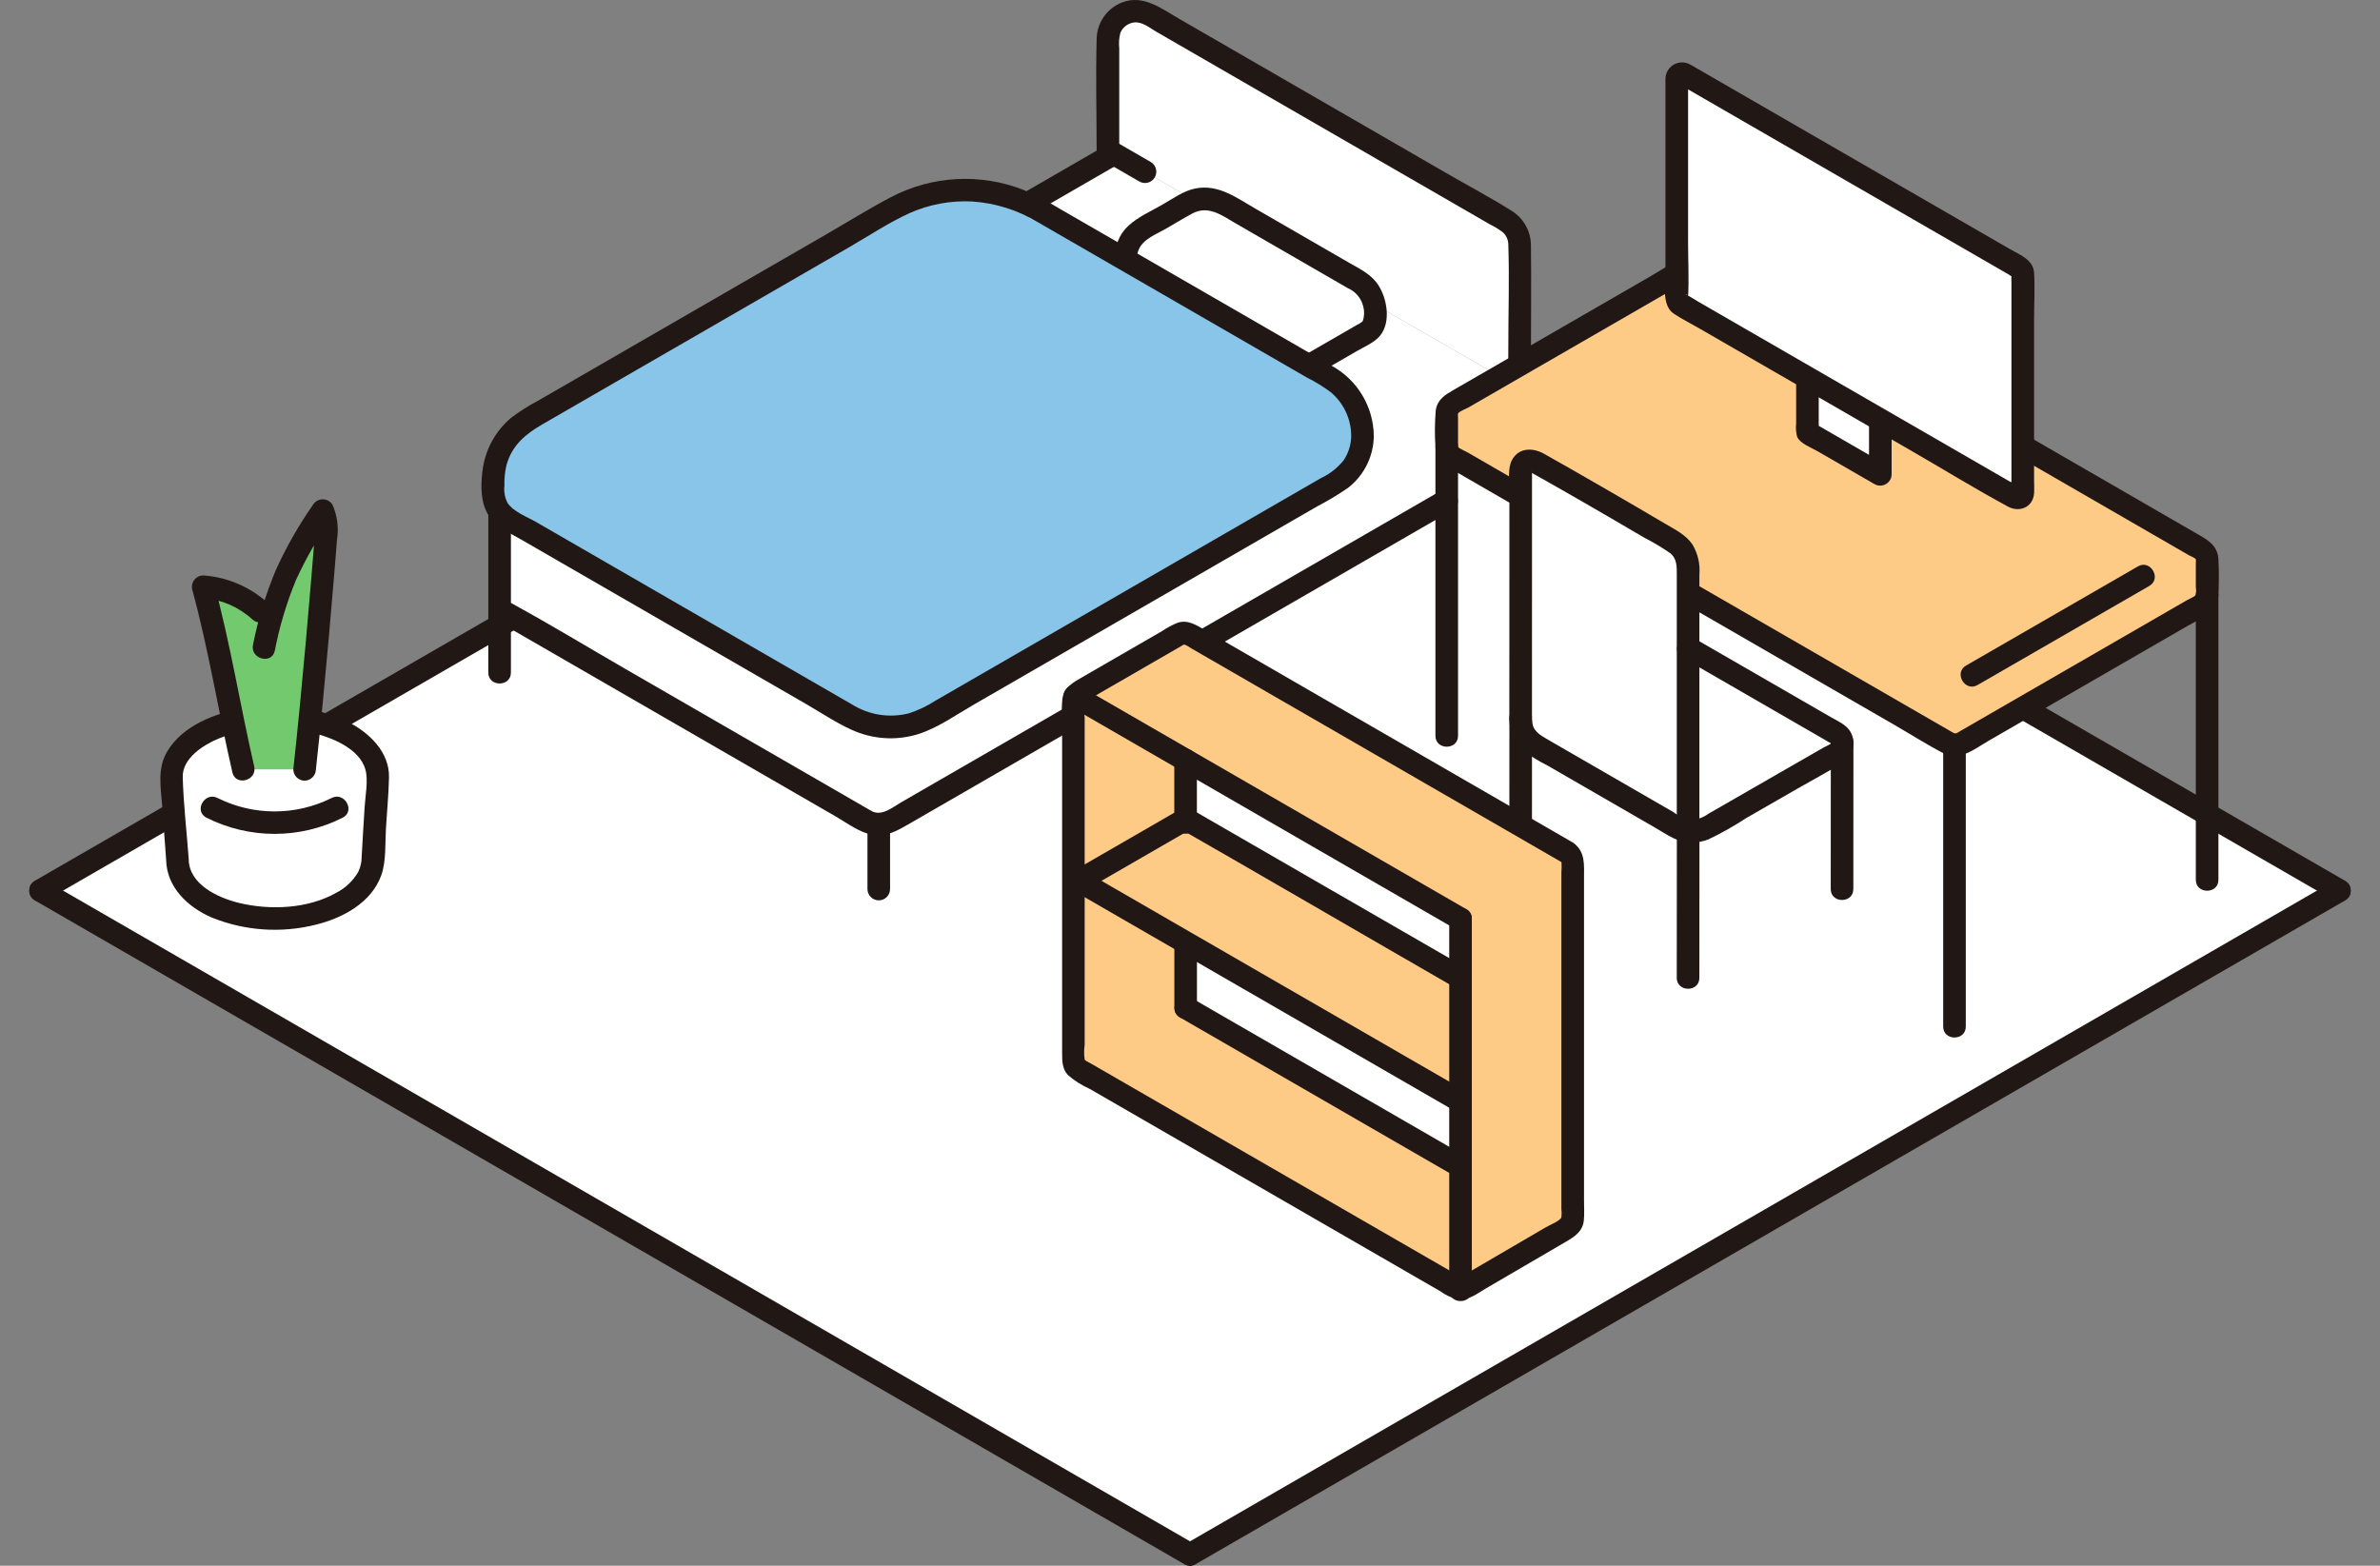 <?xml version="1.0" encoding="UTF-8"?>
<svg id="_レイヤー_1" data-name="レイヤー_1" xmlns="http://www.w3.org/2000/svg" width="380" height="250" version="1.1" viewBox="0 0 380 250">
  <rect x="0" y="0" width="380" height="250" fill="#808080" stroke="none"/>
  <!-- Generator: Adobe Illustrator 29.7.1, SVG Export Plug-In . SVG Version: 2.1.1 Build 8)  -->
  <defs>
    <style>
      .st0 {
        fill: #88c5e9;
      }

      .st1 {
        fill: #fff;
      }

      .st2 {
        fill: #73ca6e;
      }

      .st3 {
        fill: #fecb87;
      }

      .st4 {
        fill: #211715;
      }
    </style>
  </defs>
  <path class="st1" d="M373.539,142.205c-56.052-32.366-118.077-68.161-183.549-105.941C124.536,74.039,62.502,109.843,6.459,142.205c57.279,33.07,128.49,74.188,183.54,105.986,55.059-31.811,126.333-72.957,183.54-105.986Z"/>
  <path class="st4" d="M190.91,249.744l33.881-19.569,36.237-20.927,37.241-21.504,36.893-21.302,35.038-20.227,4.253-2.456c2.011-1.16.196-4.281-1.822-3.116l-34.896,20.15-36.759,21.224-37.271,21.52-36.431,21.036c-11.362,6.562-22.724,13.124-34.087,19.688l-4.098,2.368c-2.01,1.161-.195,4.281,1.822,3.116h0Z"/>
  <path class="st4" d="M189.078,37.817c25.063,14.464,50.127,28.927,75.19,43.391,23.586,13.612,47.171,27.226,70.756,40.841,12.535,7.237,25.07,14.473,37.604,21.711,2.016,1.164,3.835-1.954,1.822-3.116-22.817-13.174-45.635-26.348-68.455-39.521-24.219-13.98-48.44-27.957-72.662-41.931l-42.433-24.491c-2.015-1.163-3.835,1.954-1.822,3.116h0Z"/>
  <path class="st4" d="M5.548,143.758l34.988,20.201,36.66,21.167,37.157,21.456,36.489,21.072,34.141,19.718,4.105,2.37c2.016,1.164,3.835-1.954,1.822-3.116-11.309-6.533-22.621-13.067-33.935-19.6l-36.121-20.861-37.125-21.436-36.967-21.345-35.125-20.278-4.266-2.462c-2.015-1.164-3.835,1.954-1.822,3.116v-.003Z"/>
  <path class="st4" d="M7.369,143.758c22.816-13.174,45.633-26.345,68.45-39.515l72.656-41.938,42.424-24.488c2.011-1.16.196-4.281-1.822-3.116l-75.176,43.391-70.754,40.841-37.6,21.708c-2.01,1.16-.195,4.281,1.822,3.116Z"/>
  <path class="st1" d="M177.853,24.547c21.591,12.472,43.185,24.941,64.781,37.407v-22.901c0-1.592-.849-3.063-2.228-3.859-18.938-10.938-37.879-21.876-56.823-32.814-2.132-1.23-4.857-.5-6.088,1.632-.391.677-.597,1.445-.597,2.227v18.858l.955-.55Z"/>
  <path class="st1" d="M79.511,97.146h0v-15.821l98.341-56.777c21.591,12.472,43.185,24.941,64.781,37.407v11.223c-25.669,14.82-77.137,44.536-102.322,59.072l-60.8-35.104Z"/>
  <path class="st4" d="M178.703,25.099V7.7c-.09-.832-.027-1.673.187-2.482.391-.9,1.232-1.525,2.207-1.638,1.297-.131,2.472.876,3.519,1.483l20.239,11.687,20.434,11.8,10.119,5.843,2.526,1.461c.732.351,1.424.78,2.064,1.279.535.515.833,1.227.827,1.97.18,5.358,0,10.751,0,16.112,0,5.875-.135,11.767,0,17.64v.323c0,2.323,3.609,2.326,3.609,0v-16.16c0-5.939.074-11.883,0-17.823.003-2.271-1.181-4.378-3.121-5.558-3.419-2.144-7.014-4.05-10.508-6.068l-21.396-12.362-21.217-12.249c-2.803-1.619-5.692-3.888-9.071-2.555-2.413.95-4.007,3.272-4.026,5.865-.163,6.065,0,12.156,0,18.227v.605c0,2.322,3.609,2.326,3.609,0Z"/>
  <path class="st4" d="M175.988,23.541l-36.751,21.214-41.617,24.031-19.019,10.978c-2.011,1.161-.196,4.281,1.822,3.117l36.751-21.218,41.615-24.026,19.021-10.98c2.011-1.161.196-4.281-1.821-3.117Z"/>
  <path class="st4" d="M176.942,26.111l4.97,2.869c.863.499,1.967.203,2.465-.66.495-.857.208-1.952-.644-2.456l-4.971-2.87c-.861-.503-1.966-.213-2.469.648-.503.861-.213,1.966.648,2.469h0Z"/>
  <path class="st1" d="M218.302,45.71l-24.612-14.21c-.761-.44-1.699-.44-2.461,0l-10.334,5.972c-.771.445-1.247,1.268-1.247,2.159v1.813l29.346,16.943,9.294-5.367c.771-.445,1.246-1.269,1.246-2.159v-3.014c.001-.882-.468-1.697-1.232-2.138Z"/>
  <path class="st4" d="M181.448,44.074c0-1.78-.299-3.79,1.006-5.213.95-1.038,2.551-1.679,3.746-2.369,1.373-.793,2.731-1.624,4.123-2.38,2.593-1.416,4.782.29,6.997,1.57,5.962,3.443,11.925,6.885,17.887,10.328,1.245.538,2.16,1.636,2.466,2.957.199.76.167,1.563-.09,2.305-.239.235-.521.422-.831.55l-1.841,1.066-9.104,5.256h1.822l-27.069-15.628c-2.016-1.164-3.835,1.954-1.822,3.117l27.069,15.628c.564.325,1.258.325,1.822,0l9.023-5.209c1.19-.688,2.736-1.334,3.647-2.397,1.945-2.272,1.123-6.474-.575-8.611-1.134-1.427-2.797-2.212-4.346-3.106l-5.251-3.032-9.78-5.647c-2.967-1.714-5.836-3.869-9.455-3.174-1.881.361-3.618,1.624-5.254,2.566-1.805,1.043-3.97,1.985-5.504,3.429-2.322,2.19-2.295,5.07-2.295,7.997,0,2.319,3.608,2.323,3.608-.003Z"/>
  <path class="st4" d="M79.917,99.464l15.205,8.779,27.934,16.127,10.451,6.034c1.747,1.009,3.774,2.556,5.806,2.887,2.213.356,3.921-.638,5.759-1.698l4.384-2.531,9.71-5.605,22.341-12.903,45.567-26.308,4.827-2.787c2.01-1.161.195-4.281-1.822-3.117l-44.264,25.555-41.996,24.244c-1.304.753-2.868,2.105-4.458,1.459-.205-.097-.403-.206-.595-.327-.714-.405-1.421-.821-2.131-1.231l-9.271-5.353-27.47-15.856c-5.955-3.437-11.848-7.016-17.877-10.321-.09-.051-.186-.107-.279-.162-2.016-1.163-3.835,1.954-1.822,3.117v-.005Z"/>
  <path class="st4" d="M142.112,141.951v-9.001c0-.997-.808-1.805-1.805-1.805s-1.805.808-1.805,1.805v9.001c0,.997.808,1.805,1.805,1.805s1.805-.808,1.805-1.805Z"/>
  <path class="st4" d="M81.574,107.387v-25.542c0-2.322-3.609-2.326-3.609,0v25.542c0,2.323,3.609,2.326,3.609,0Z"/>
  <path class="st0" d="M217.541,69.588h0c0-3.876-2.069-7.458-5.427-9.395l-46.226-26.689c-7.296-4.213-16.285-4.213-23.58,0l-57.92,33.439c-3.503,2.023-5.66,5.761-5.658,9.806v1.842c-.002,1.782.947,3.429,2.49,4.32l54.449,31.435c4.023,2.325,8.981,2.325,13.004,0l64.539-37.259c2.679-1.547,4.328-4.406,4.327-7.499Z"/>
  <path class="st4" d="M219.346,69.588c-.056-4.644-2.599-8.901-6.662-11.152-1.677-.973-3.357-1.942-5.039-2.909l-20.362-11.756-18.174-10.493c-1.806-1.106-3.687-2.086-5.63-2.931-6.907-2.732-14.662-2.317-21.239,1.137-3.479,1.825-6.838,3.925-10.24,5.889l-10.633,6.136-20.927,12.082-9.89,5.711-4.55,2.627c-1.539.806-3.009,1.736-4.396,2.782-2.56,2.158-4.198,5.215-4.577,8.542-.287,2.346-.317,5.15,1.075,7.151,1.273,1.83,3.429,2.773,5.314,3.86l5.702,3.292,14.995,8.657,16.668,9.622,7.879,4.549c2.388,1.379,4.756,2.978,7.268,4.119,3.35,1.549,7.154,1.802,10.68.713,3.121-.998,5.971-3.035,8.793-4.665l18.477-10.667,20.634-11.911,10.571-6.103,5.262-3.037c1.681-.871,3.306-1.848,4.864-2.923,2.584-1.989,4.11-5.055,4.138-8.316.044-2.323-3.565-2.323-3.609,0-.011,1.416-.447,2.797-1.253,3.961-.979,1.196-2.216,2.156-3.617,2.808l-9.974,5.759-20.095,11.602-18.887,10.904-8.482,4.895-4.016,2.318c-1.337.869-2.781,1.559-4.296,2.055-3.106.792-6.401.273-9.113-1.435l-6.837-3.947-15.622-9.023-27.955-16.143c-1.415-.817-3.637-1.64-4.548-3.036-.442-.844-.618-1.801-.504-2.747-.039-1.106.071-2.212.327-3.289.842-3.122,3-4.944,5.691-6.497l8.995-5.194,39.91-23.042c3.219-1.859,6.406-3.995,9.793-5.527,3.13-1.387,6.542-2.018,9.961-1.842,3.727.244,7.34,1.385,10.53,3.328l14.764,8.524,20.798,12.007,7.363,4.251c1.324.665,2.59,1.441,3.783,2.319,2.073,1.729,3.276,4.285,3.286,6.984,0,2.327,3.609,2.327,3.609,0Z"/>
  <path class="st3" d="M230.991,71.353v-5.334c0-.645.344-1.24.902-1.563l38.762-22.377c.558-.324,1.247-.324,1.805,0,8.258,4.768,70.782,40.869,79.043,45.652.558.322.902.917.902,1.561v5.72c0,.644-.343,1.24-.902,1.561l-38.419,22.172c-.555.322-1.24.322-1.795,0-7.976-4.602-66.789-38.552-79.395-45.838-.556-.321-.9-.912-.903-1.554Z"/>
  <path class="st4" d="M310.256,118.99v44.923c0,2.322,3.609,2.326,3.609,0v-44.923c0-2.323-3.609-2.326-3.609,0Z"/>
  <path class="st4" d="M350.593,95.007v45.47c0,2.323,3.609,2.326,3.609,0v-45.47c0-2.322-3.609-2.326-3.609,0Z"/>
  <path class="st4" d="M315.743,109.378c6.841-3.936,13.678-7.88,20.51-11.833l6.917-3.993c2.011-1.161.196-4.281-1.822-3.117-8.149,4.705-16.3,9.408-24.453,14.109-.993.572-1.985,1.144-2.978,1.714-2.013,1.159-.197,4.278,1.822,3.117l.004.002Z"/>
  <path class="st4" d="M232.796,71.353v-4.66c-.03-.223-.03-.449,0-.671.249-.385,1.263-.734,1.651-.956l10.574-6.106,24.855-14.347c.374-.217,1.239-.965,1.687-.975.361.158.703.358,1.017.596l1.585.916,10.259,5.924,30.716,17.737c9.438,5.451,18.876,10.902,28.313,16.354l4.411,2.548,1.646.953c.246.142.952.402,1.083.632.032.23.032.463,0,.693v3.73c.065.413.065.834,0,1.248-.143.3-1.069.66-1.403.854l-2.557,1.476-31.011,17.904-2.506,1.444c-.611.353-.776.632-1.353.295l-3.359-1.939-11.394-6.578-32.5-18.762c-9.373-5.414-18.746-10.825-28.119-16.234l-2.027-1.173c-.208-.12-1.552-.734-1.567-.902-.025-.986-.819-1.779-1.805-1.805-.993.008-1.797.811-1.805,1.805.161,1.821,1.173,2.76,2.649,3.609l2.116,1.222,5.364,3.098,14.645,8.455,34.4,19.862,13.996,8.078c2.663,1.534,5.288,3.219,8.022,4.631,2.497,1.289,4.956-.774,7.069-1.994l7.331-4.233,17.379-10.035,7.066-4.08c2.059-1.188,4.856-2.217,4.98-4.963.084-1.879.096-3.836,0-5.714-.122-2.386-2.029-3.256-3.811-4.287-8.26-4.776-16.522-9.549-24.786-14.319-10.983-6.343-21.966-12.686-32.949-19.027l-12.84-7.414-4.343-2.508c-1.683-.972-3.42-2.28-5.441-1.349-2.268,1.045-4.407,2.513-6.566,3.759l-13.883,8.016-13.467,7.774-4.034,2.325c-1.319.762-2.564,1.498-2.835,3.2-.171,1.959-.192,3.928-.06,5.89,0,2.326,3.609,2.33,3.609.004Z"/>
  <path class="st4" d="M232.796,117.481v-46.128c0-2.323-3.609-2.326-3.609,0v46.128c0,2.323,3.609,2.326,3.609,0Z"/>
  <path class="st1" d="M290.601,42.015l-2.018-1.166v28.185l10.071,5.815,1.566.902v-28.183l-9.618-5.553Z"/>
  <path class="st4" d="M291.512,40.456l-2.018-1.166c-.877-.493-1.988-.183-2.481.694-.149.264-.229.561-.234.864v26.769c-.078.707-.025,1.422.155,2.111.43,1.071,2.256,1.741,3.179,2.272l9.196,5.309c.876.494,1.987.184,2.48-.692.149-.265.23-.563.235-.867v-28.184c-.002-.641-.341-1.233-.893-1.558l-9.619-5.553c-2.015-1.163-3.834,1.954-1.821,3.117l9.618,5.553-.894-1.558v28.184l2.715-1.558-11.64-6.718.894,1.558v-28.185l-2.712,1.56,2.019,1.166c2.015,1.161,3.835-1.956,1.821-3.118Z"/>
  <path class="st1" d="M268.951,11.856l53.597,30.949c.254.147.411.418.411.712v35.225c0,.453-.368.821-.821.821-.144,0-.286-.038-.41-.11l-53.597-30.949c-.255-.147-.411-.418-.411-.712V12.567c0-.453.367-.821.821-.822.145,0,.287.038.412.111Z"/>
  <path class="st4" d="M268.04,13.415l11.974,6.913,23.653,13.657,16.937,9.778c.324.229.669.427,1.029.594-.2.151-.251-1.052-.477-.775-.037.045.006.262,0,.319-.038.387,0,.799,0,1.189v33.186c-.017.115-.017.232,0,.347.255.604,1.315-1.122,1.483-.727-.025-.061-.216-.113-.265-.153-.555-.382-1.139-.719-1.747-1.009l-7.561-4.365-23.228-13.411-18.701-10.797c-.599-.346-1.197-.769-1.828-1.056-.071-.032-.18-.147-.263-.152.697.045.429,1.381.48.434.157-2.867,0-5.786,0-8.655V14.245c0-.41.023-.827,0-1.237.009-.107.009-.214,0-.32-.005-.028.009-.063,0-.09v-.023c0-.495-.351-.155-1.052,1.021.961.257,1.95-.306,2.22-1.263.242-.959-.315-1.938-1.263-2.22-1.38-.482-2.889.246-3.371,1.626-.094.27-.144.553-.148.839-.013.212,0,.429,0,.642v30.011c0,2.047-.65,5.539,1.328,6.851,1.322.876,2.775,1.602,4.151,2.395l9.408,5.431,24.601,14.202c5.059,2.922,10.061,5.996,15.199,8.776,1.851,1.001,4.026.097,4.17-2.149.045-.695,0-1.408,0-2.103v-25.696c0-2.445.147-4.941,0-7.384-.125-2.089-2.256-2.857-3.825-3.764l-8.31-4.798-24.424-14.101-17.424-10.061-.92-.531c-2.015-1.163-3.835,1.955-1.822,3.117Z"/>
  <path class="st1" d="M242.793,114.488c0-6.018,0-16.287.009-25.572v-13.86c0-.847.686-1.534,1.533-1.535.259,0,.514.065.741.19,5.513,3.068,16.296,9.312,22.188,12.84,1.401.833,2.261,2.341,2.265,3.97v12.921c10.413,6.009,19.4,11.198,23.704,13.679.864.498,1.16,1.601.663,2.465-.157.272-.382.499-.654.657-5.396,3.095-17.225,9.898-20.708,11.911-1.466.744-3.199.744-4.665,0-4.927-2.842-16.305-9.42-22.765-13.147-1.427-.82-2.306-2.342-2.301-3.988"/>
  <path class="st4" d="M292.317,118.538c0,7.805-.005,15.611-.014,23.417,0,2.323,3.609,2.326,3.609,0,0-7.806.005-15.612.014-23.417,0-2.323-3.609-2.326-3.609,0Z"/>
  <path class="st4" d="M267.733,132.713c0,7.806-.005,15.612-.014,23.417,0,2.323,3.609,2.326,3.609,0,0-7.806.005-15.611.014-23.417,0-2.323-3.609-2.326-3.609,0Z"/>
  <path class="st4" d="M240.999,114.594c0,8.707-.005,17.415-.014,26.124,0,2.323,3.609,2.326,3.609,0,0-8.708.005-17.416.014-26.124,0-2.323-3.609-2.326-3.609,0Z"/>
  <path class="st4" d="M244.598,114.488c0-8.121.003-16.239.008-24.355.004-4.176.004-8.351,0-12.526v-1.966c.016-.133.016-.267,0-.4-.134-.288.113-.013-.035-.053.036.01-.336.271-.284.14l-.122-.057.304.17c1.301.75,2.617,1.472,3.922,2.214,3.192,1.817,6.375,3.652,9.547,5.504,1.559.907,3.114,1.817,4.667,2.732,1.39.712,2.733,1.513,4.02,2.398,1.132.889,1.098,2.14,1.098,3.441v40.04c0,2.323,3.609,2.326,3.609,0v-40.043c.143-1.675-.246-3.353-1.11-4.796-1.067-1.558-2.792-2.385-4.374-3.321s-3.179-1.873-4.772-2.803c-3.434-2.005-6.877-3.993-10.33-5.964-1.413-.807-2.829-1.608-4.248-2.403-1.714-.96-3.937-1.012-5.045.926-.769,1.344-.457,3.321-.457,4.818v6.233c0,10.024-.003,20.048-.009,30.071,0,2.323,3.609,2.326,3.609,0h0Z"/>
  <path class="st4" d="M241.002,115.02c.018,1.831.804,3.569,2.166,4.793,1.229.926,2.542,1.737,3.921,2.42,2.926,1.689,5.852,3.379,8.779,5.07,2.767,1.599,5.534,3.198,8.301,4.796,1.011.584,2.009,1.249,3.062,1.752,1.737.818,3.735.883,5.522.18,2.064-.985,4.06-2.108,5.973-3.361,2.707-1.559,5.417-3.118,8.13-4.676,2.397-1.379,4.872-2.674,7.213-4.143,1.741-.996,2.365-3.202,1.406-4.963-.651-1.167-2.041-1.741-3.152-2.381-7.294-4.207-14.586-8.415-21.877-12.625-2.016-1.163-3.835,1.954-1.822,3.117l18.525,10.692,3.248,1.874,1.25.722c.22.151.456.278.703.379-.008.154-.993.579-1.16.677l-1.631.937-3.339,1.917c-4.498,2.587-8.995,5.173-13.49,7.76-.737.545-1.612.873-2.526.946-1.099-.131-2.143-.556-3.02-1.232-2.351-1.357-4.701-2.715-7.05-4.073l-8.945-5.166-4.025-2.324c-1.309-.755-2.496-1.411-2.554-3.091-.08-2.316-3.69-2.327-3.609,0l.004.005Z"/>
  <path class="st1" d="M28.334,137.242l-.967-13.252c0-5.253,7.376-9.512,16.475-9.512s16.475,4.259,16.475,9.512l-.784,13.1c0,5.253-6.593,9.512-15.692,9.512s-15.507-4.101-15.507-9.36Z"/>
  <path class="st4" d="M30.138,137.242c-.319-4.377-.844-8.787-.961-13.174-.079-2.943,3.181-5.078,5.709-6.136,4.687-1.841,9.828-2.192,14.721-1.003,3.167.748,7.814,2.496,8.752,6.002.457,1.705-.031,4.105-.142,5.955-.156,2.608-.328,5.214-.467,7.823.013.856-.17,1.704-.535,2.478-.823,1.437-2.046,2.605-3.519,3.361-4.52,2.554-10.515,2.821-15.479,1.632-3.469-.831-8.014-2.995-8.083-6.932-.041-2.32-3.65-2.327-3.609,0,.077,4.413,3.458,7.603,7.287,9.252,5.283,2.136,11.109,2.534,16.633,1.136,4.275-1.05,8.863-3.505,10.433-7.884.799-2.229.602-5.109.742-7.442.163-2.724.431-5.464.49-8.192.09-4.03-3.158-7.136-6.503-8.834-5.217-2.464-11.075-3.226-16.749-2.181-4.512.741-9.694,2.754-12.154,6.875-1.64,2.748-1.02,5.759-.799,8.769l.62,8.502c.171,2.301,3.783,2.319,3.613-.007Z"/>
  <path class="st2" d="M38.843,122.85c-1.77-7.629-4.16-20.988-6.406-29.166,4.185.284,8.06,2.306,10.687,5.576,1.805-6.858,4.072-11.288,8.416-17.749.693,1.186.609,2.84.491,4.361-.843,10.872-2.199,26.119-3.39,36.978"/>
  <path class="st4" d="M43.877,103.902c.747-3.88,1.885-7.674,3.395-11.325,1.638-3.551,3.586-6.95,5.822-10.158h-3.116c.696,1.353.256,3.297.143,4.748-.126,1.606-.256,3.212-.389,4.818-.288,3.489-.589,6.975-.902,10.458-.609,6.806-1.255,13.611-1.999,20.403.006.994.811,1.798,1.805,1.805.987-.022,1.782-.817,1.805-1.805.771-7.048,1.438-14.107,2.067-21.169.319-3.584.626-7.169.92-10.756.129-1.576.255-3.153.378-4.731.3-1.895.053-3.836-.713-5.594-.523-.86-1.644-1.134-2.504-.612-.25.152-.46.362-.612.612-2.297,3.289-4.286,6.783-5.944,10.436-1.6,3.84-2.819,7.828-3.638,11.906-.486,2.265,2.992,3.232,3.48.959v.005Z"/>
  <path class="st4" d="M52.92,127.428c-5.719,2.84-12.438,2.84-18.157,0-2.05-1.091-3.875,2.024-1.822,3.117,6.854,3.463,14.946,3.463,21.8,0,2.052-1.092.231-4.208-1.821-3.117Z"/>
  <path class="st4" d="M40.585,122.37c-2.24-9.695-3.783-19.559-6.406-29.166l-1.741,2.284c2.929.229,5.697,1.432,7.862,3.417,1.725,1.546,4.286-.998,2.552-2.553-2.864-2.628-6.536-4.206-10.414-4.474-1.005.011-1.811.835-1.8,1.84.002.15.022.3.06.445,2.627,9.606,4.17,19.47,6.406,29.166.522,2.262,4.004,1.305,3.48-.96Z"/>
  <path class="st3" d="M250.222,136.086c-9.66-5.579-39.627-22.882-60.241-34.785-.55-.316-1.226-.313-1.774.006l-15.927,9.196c-.55.315-.89.9-.89,1.534v57.218c-.003.631.334,1.214.882,1.528,19.883,11.473,49.878,28.789,60.073,34.678.55.318,1.228.315,1.775-.007,4.547-2.655,11.182-6.529,16.107-9.399.545-.315.88-.896.879-1.525v-56.916c.002-.631-.336-1.215-.884-1.527Z"/>
  <path class="st1" d="M189.525,150.613c14.77,8.523,28.897,16.685,43.667,25.208v10.411c-13.562-7.826-31.852-18.387-43.887-25.34v-9.9l.22-.379Z"/>
  <path class="st1" d="M233.192,146.716v9.384c-13.579-7.835-30.943-17.858-43.013-24.828-.282-.168-.565-.336-.847-.494-.01.01-.022.016-.035.018v-9.424c14.823,8.561,29.019,16.764,43.896,25.344Z"/>
  <path class="st4" d="M251.132,134.528c-7.753-4.478-15.506-8.956-23.26-13.432-10.527-6.076-21.054-12.154-31.581-18.234l-3.778-2.181c-1.375-.795-2.778-1.785-4.447-1.263-.883.353-1.725.801-2.51,1.337l-2.676,1.546-4.916,2.839-5.085,2.936c-1.534.886-3.081,1.69-3.268,3.652-.171,1.782-.028,3.643-.028,5.433,0,10.151,0,20.302,0,30.452,0,4.927,0,9.854,0,14.781v5.708c0,1.29,0,2.544.938,3.563,1.046.897,2.216,1.638,3.475,2.2,10.394,5.998,20.787,11.997,31.179,17.996l24.904,14.377c.877.649,1.895,1.08,2.971,1.257,1.554.076,2.933-1.038,4.214-1.785l8.466-4.941,4.241-2.476c1.422-.828,2.739-1.656,2.911-3.452.101-1.062.027-2.166.027-3.228v-51.375c0-2.178.252-4.289-1.774-5.706-1.907-1.335-3.713,1.793-1.822,3.116.035.541.031,1.084-.014,1.624v53.75c.055.446.055.897,0,1.344-.154.535-1.895,1.246-2.521,1.61l-4.017,2.346-8.045,4.697c-.337.196-1.183.88-1.485.884-.286-.131-.559-.291-.812-.478l-1.985-1.144-4.963-2.863-12.632-7.293c-9.965-5.752-19.929-11.504-29.894-17.255l-7.137-4.12-1.595-.92c-.3-.173-.948-.464-1.03-.655-.116-.772-.116-1.558,0-2.33v-52.18c-.081-.787-.081-1.581,0-2.369.099-.432.439-.488.942-.779l2.452-1.416,4.708-2.719,4.934-2.85,2.306-1.332c.337-.195.443-.323.667-.264.335.145.652.328.946.546,10.014,5.783,20.03,11.565,30.047,17.348,8.435,4.873,16.871,9.743,25.306,14.613l3.812,2.201c2.025,1.164,3.844-1.954,1.831-3.116Z"/>
  <path class="st4" d="M187.491,121.372v9.944c0,.997.808,1.805,1.805,1.805s1.805-.808,1.805-1.805v-9.944c0-.997-.808-1.805-1.805-1.805s-1.805.808-1.805,1.805Z"/>
  <path class="st4" d="M188.394,162.45c11.456,6.617,22.913,13.234,34.373,19.851l9.513,5.491c2.016,1.163,3.835-1.954,1.822-3.117-11.72-6.764-23.44-13.531-35.158-20.302l-8.729-5.041c-2.015-1.164-3.834,1.954-1.821,3.117h0Z"/>
  <path class="st4" d="M187.5,150.992v9.9c0,.997.808,1.805,1.805,1.805s1.805-.808,1.805-1.805v-9.9c0-.997-.808-1.805-1.805-1.805s-1.805.808-1.805,1.805Z"/>
  <path class="st4" d="M231.389,146.694v59.305c0,2.323,3.609,2.326,3.609,0v-59.305c0-2.323-3.609-2.326-3.609,0Z"/>
  <path class="st4" d="M170.651,112.684c16.049,9.27,32.097,18.538,48.147,27.806l13.495,7.789c2.015,1.163,3.835-1.954,1.822-3.117-15.899-9.175-31.797-18.354-47.692-27.537l-13.95-8.058c-2.015-1.164-3.835,1.954-1.822,3.117Z"/>
  <path class="st4" d="M234.102,154.542c-7.975-4.602-15.951-9.204-23.927-13.805l-11.837-6.833-5.316-3.068c-.786-.454-1.571-.909-2.357-1.366-1.502-.877-2.443-.131-3.796.651-5.173,2.99-10.347,5.977-15.52,8.96-.86.521-1.136,1.64-.615,2.501.152.252.363.463.615.615,15.877,9.173,31.755,18.343,47.634,27.511l13.298,7.677c2.016,1.163,3.835-1.954,1.822-3.117-15.721-9.074-31.441-18.15-47.158-27.229l-13.775-7.958v3.116c5.698-3.272,11.389-6.557,17.073-9.855h-1.822c11.396,6.516,22.738,13.132,34.107,19.694l9.753,5.629c2.016,1.163,3.836-1.954,1.822-3.117l-.003-.005Z"/>
</svg>
